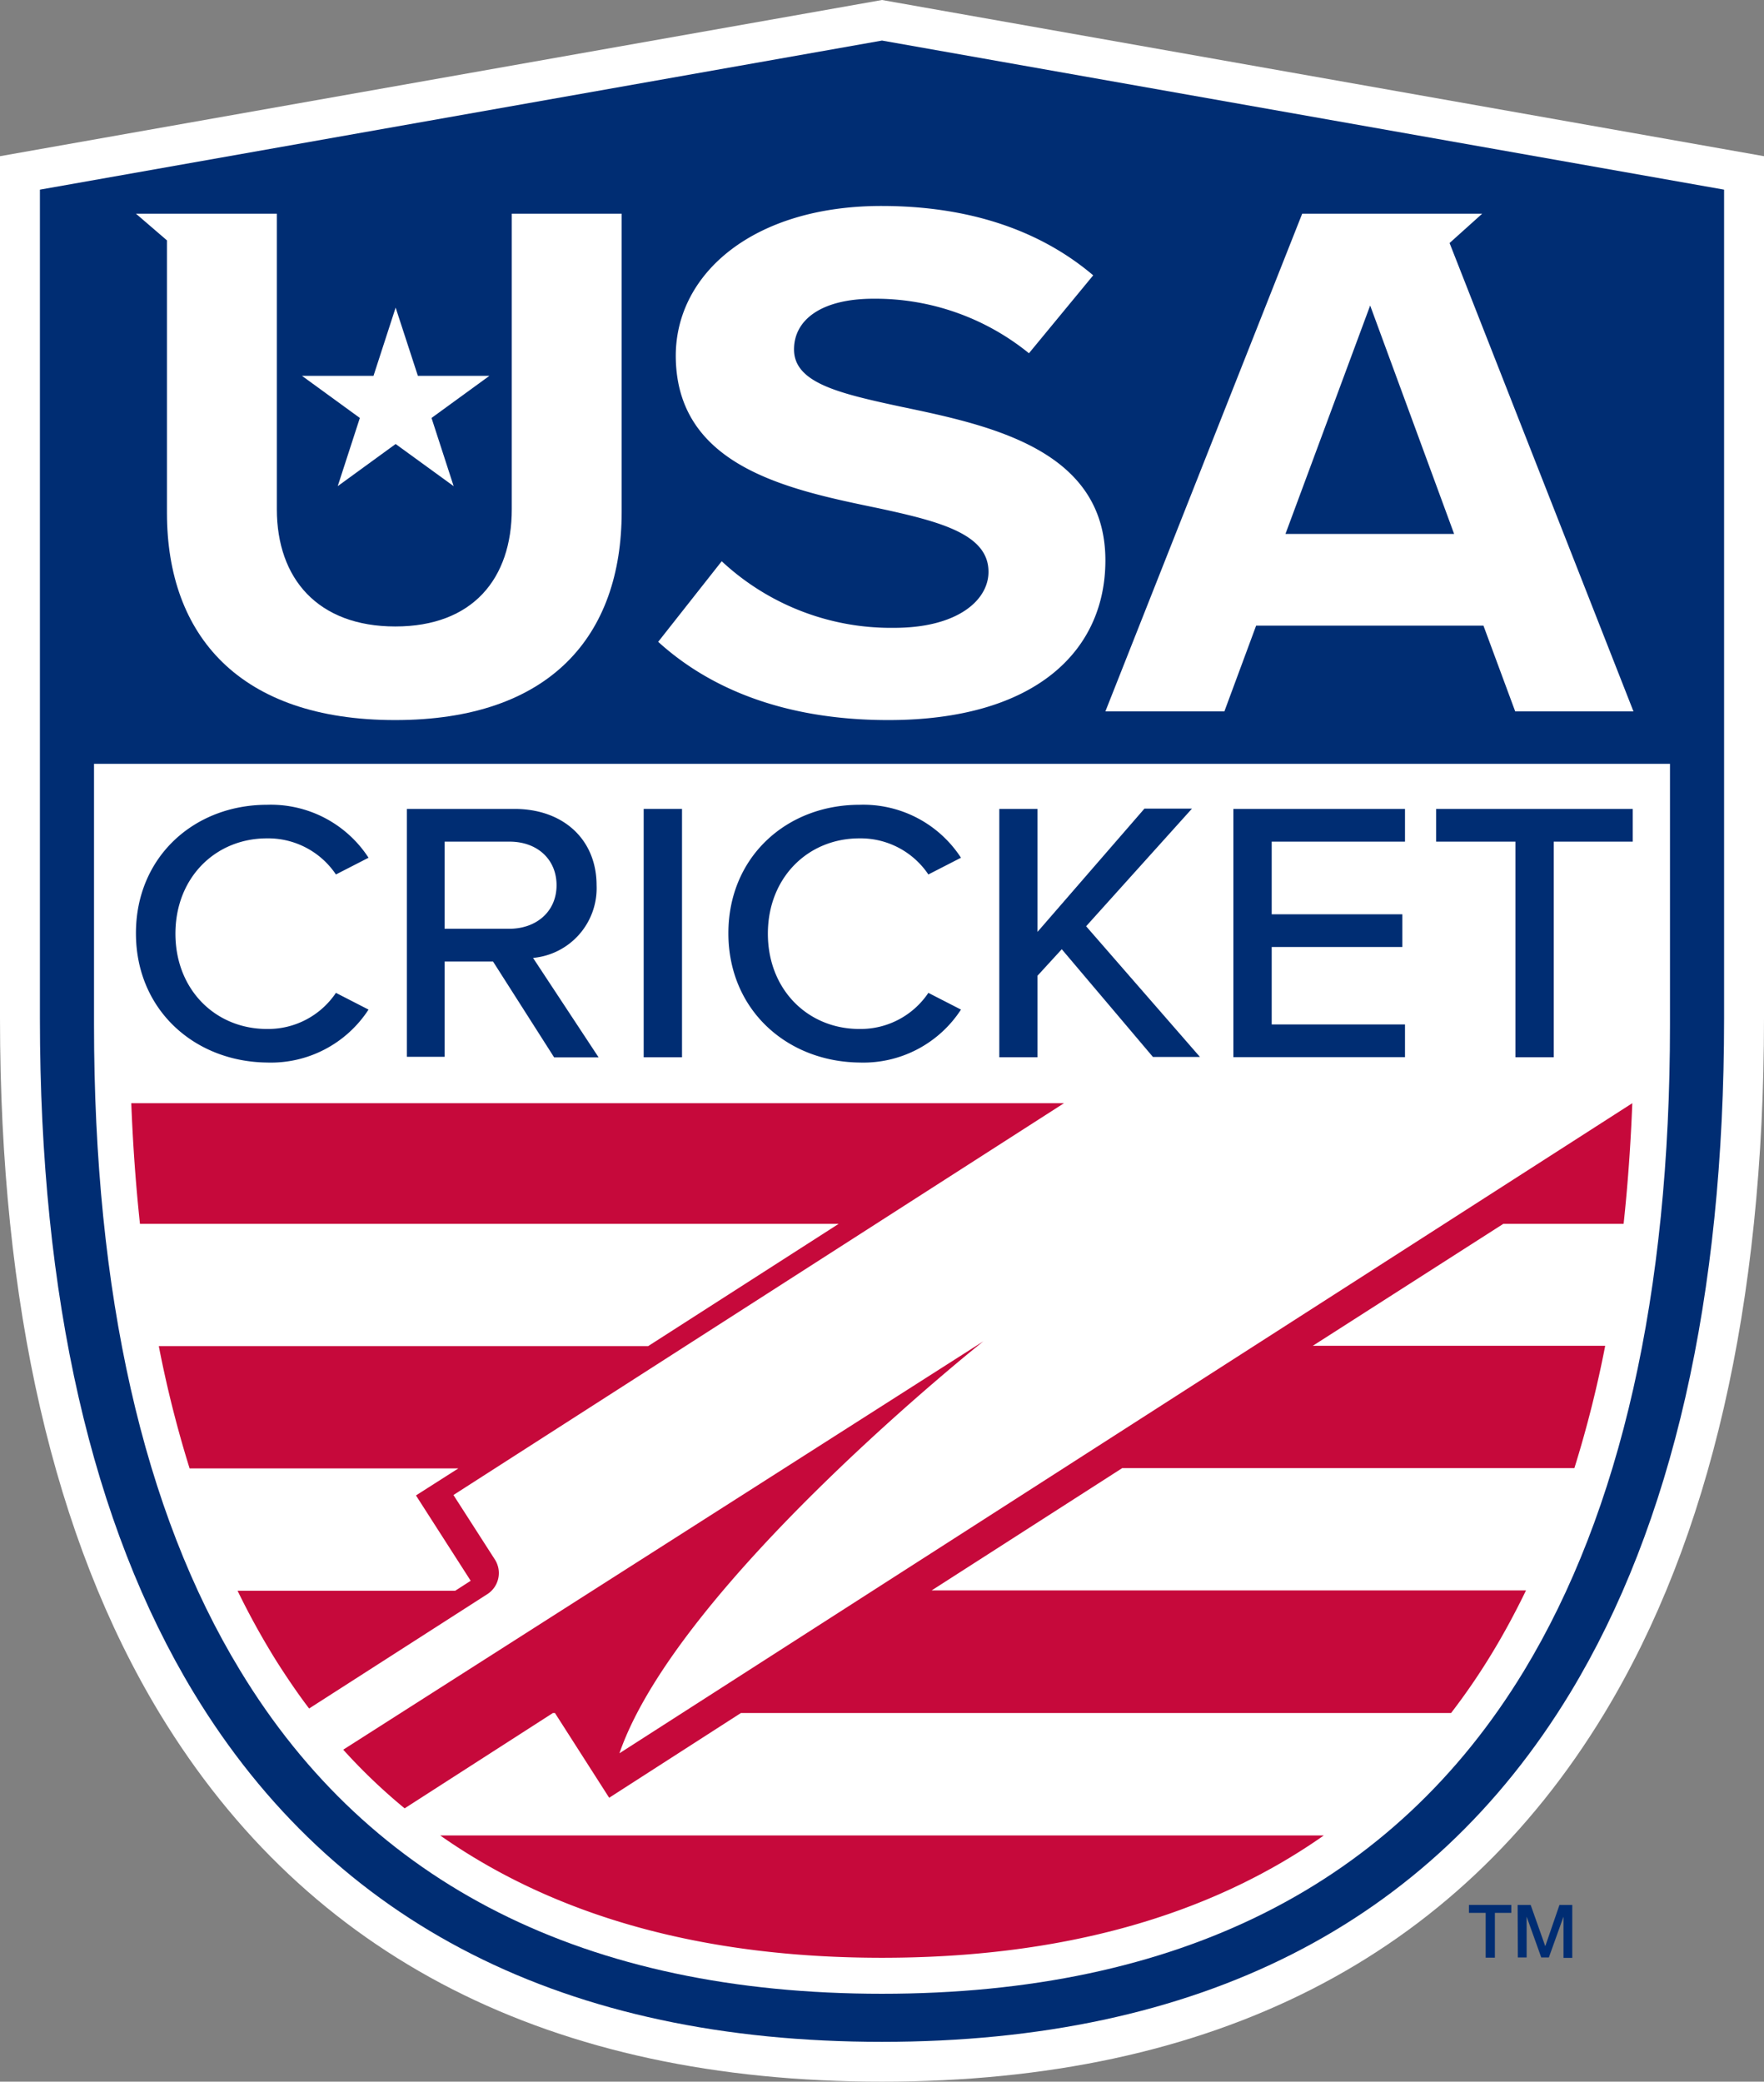 <svg id="Layer_1" data-name="Layer 1" xmlns="http://www.w3.org/2000/svg" viewBox="0 0 166.62 196.58"><rect x="0" y="0" width="166.62" height="196.58" fill="#808080" stroke="none"/><title>usacricket-logo</title><path d="M83.31,196.58c-31.28,0-54.23-11.7-68.22-34.76C5.08,145.3,0,123.22,0,96.17V14.75L83.31,0l83.31,14.75V96.17c0,27-5.08,49.14-15.09,65.65C137.55,184.89,114.59,196.58,83.31,196.58Z" style="fill:#fff"/><path d="M83.31,3.83,3.77,17.91V96.17c0,26.35,4.89,47.78,14.54,63.7,13.26,21.86,35.12,32.95,65,32.95s51.74-11.09,65-32.95c9.65-15.92,14.54-37.35,14.54-63.7V17.91Z" style="fill:#002d73"/><path d="M8.88,72.13V96.75c0,25.4,4.64,45.94,13.8,61C34.95,178,55.35,188.28,83.31,188.28S131.67,178,143.94,157.8c9.16-15.11,13.8-35.65,13.8-61V72.13Z" style="fill:#fff"/><polygon points="37.37 29.05 39.47 35.49 46.23 35.49 40.76 39.47 42.85 45.91 37.37 41.93 31.9 45.91 33.99 39.47 28.52 35.49 35.28 35.49 37.37 29.05" style="fill:#fff"/><path d="M48.34,48.09c0,6.55-3.68,11.07-11,11.07S26.15,54.64,26.15,48.09V20.18H12.84l2.93,2.52V48.44C15.77,60,22.62,68,37.32,68s21.4-8,21.4-19.66V20.18H48.34Z" style="fill:#fff"/><path d="M85.21,38.43C79.3,37.16,75,36.18,75,33c0-2.82,2.61-4.79,7.52-4.79a23,23,0,0,1,14.67,5.15L103.26,26c-5.07-4.3-11.82-6.55-20-6.55-12.05,0-19.43,6.34-19.43,14.17C63.87,44.14,74.62,46.26,83,48c5.91,1.27,10.37,2.47,10.37,6,0,2.68-2.92,5.29-8.91,5.29A23.44,23.44,0,0,1,68.17,53l-6,7.61C67,65,74.08,68,83.91,68c13.82,0,20.5-6.48,20.5-15.08C104.41,42.52,93.66,40.19,85.21,38.43Z" style="fill:#fff"/><path d="M136.92,22.95,140,20.18H123l-18.59,47h11.24l3-8.1h21.47l3,8.1h11.17Zm-15.5,27.47,8-21.57,7.93,21.57Z" style="fill:#fff"/><path d="M12.84,88.13c0-7.21,5.5-12.13,12.38-12.13a11,11,0,0,1,9.59,5l-3.08,1.58a7.71,7.71,0,0,0-6.51-3.41c-4.89,0-8.65,3.73-8.65,9s3.76,9,8.65,9a7.71,7.71,0,0,0,6.51-3.41l3.08,1.58a11,11,0,0,1-9.59,5C18.34,100.26,12.84,95.34,12.84,88.13Z" style="fill:#002d73"/><path d="M46.57,90.8H42v9H38.43V76.39H48.6c4.6,0,7.75,2.88,7.75,7.21a6.61,6.61,0,0,1-6,6.86l6.19,9.39h-4.2Zm1.56-11.32H42v8.23h6.08c2.61,0,4.49-1.65,4.49-4.11S50.74,79.48,48.13,79.48Z" style="fill:#002d73"/><path d="M60.8,76.39h3.62V99.84H60.8Z" style="fill:#002d73"/><path d="M68.8,88.13C68.8,80.92,74.3,76,81.18,76a11,11,0,0,1,9.59,5l-3.08,1.58a7.71,7.71,0,0,0-6.51-3.41c-4.89,0-8.65,3.73-8.65,9s3.76,9,8.65,9a7.71,7.71,0,0,0,6.51-3.41l3.08,1.58a11,11,0,0,1-9.59,5C74.3,100.26,68.8,95.34,68.8,88.13Z" style="fill:#002d73"/><path d="M100.29,89.64,98,92.14v7.7H94.39V76.39H98V88l10.1-11.64h4.49l-10,11.11,10.75,12.34H108.9Z" style="fill:#002d73"/><path d="M116.5,76.39h16.21v3.09H120.12v6.86h12.34v3.09H120.12v7.31h12.59v3.09H116.5Z" style="fill:#002d73"/><path d="M143.14,79.48h-7.49V76.39h18.57v3.09h-7.46V99.84h-3.62Z" style="fill:#002d73"/><path d="M46.05,150.53,29.2,161.34c-1.23-1.59-2.82-4-3.6-5.31-1.12-1.85-2.18-3.79-3.16-5.81H43l1.46-.94-5.17-8.06,4-2.55H17.91A107.61,107.61,0,0,1,15,127.12H61.22l18-11.55h-66q-.59-5.49-.82-11.39h88.1l-57.67,37,3.9,6.07A2.37,2.37,0,0,1,46.05,150.53Zm37.26,34.35c16.86,0,30.81-3.88,41.73-11.55H41.58C52.5,181,66.45,184.88,83.31,184.88ZM142,115.57h11.36q.59-5.49.82-11.39h0L58.51,165.57c5.52-16,34.38-38.91,34.38-38.91L32.42,165.23a54.16,54.16,0,0,0,5.8,5.54l14-9h.2l5.12,8,12.44-8h67.08A61.66,61.66,0,0,0,141,156c1.12-1.85,2.16-3.79,3.14-5.81H88l18-11.55h42.71a107.61,107.61,0,0,0,2.91-11.55H124Z" style="fill:#c6093b"/><path d="M138.75,179.89h4v.75H141.2v4.23h-.87v-4.23h-1.58Z" style="fill:#002d73"/><path d="M143.35,179.89h1.23l1.38,3.9h0l1.34-3.9h1.21v5h-.83V181h0l-1.38,3.85h-.72L144.2,181h0v3.85h-.83Z" style="fill:#002d73"/></svg>